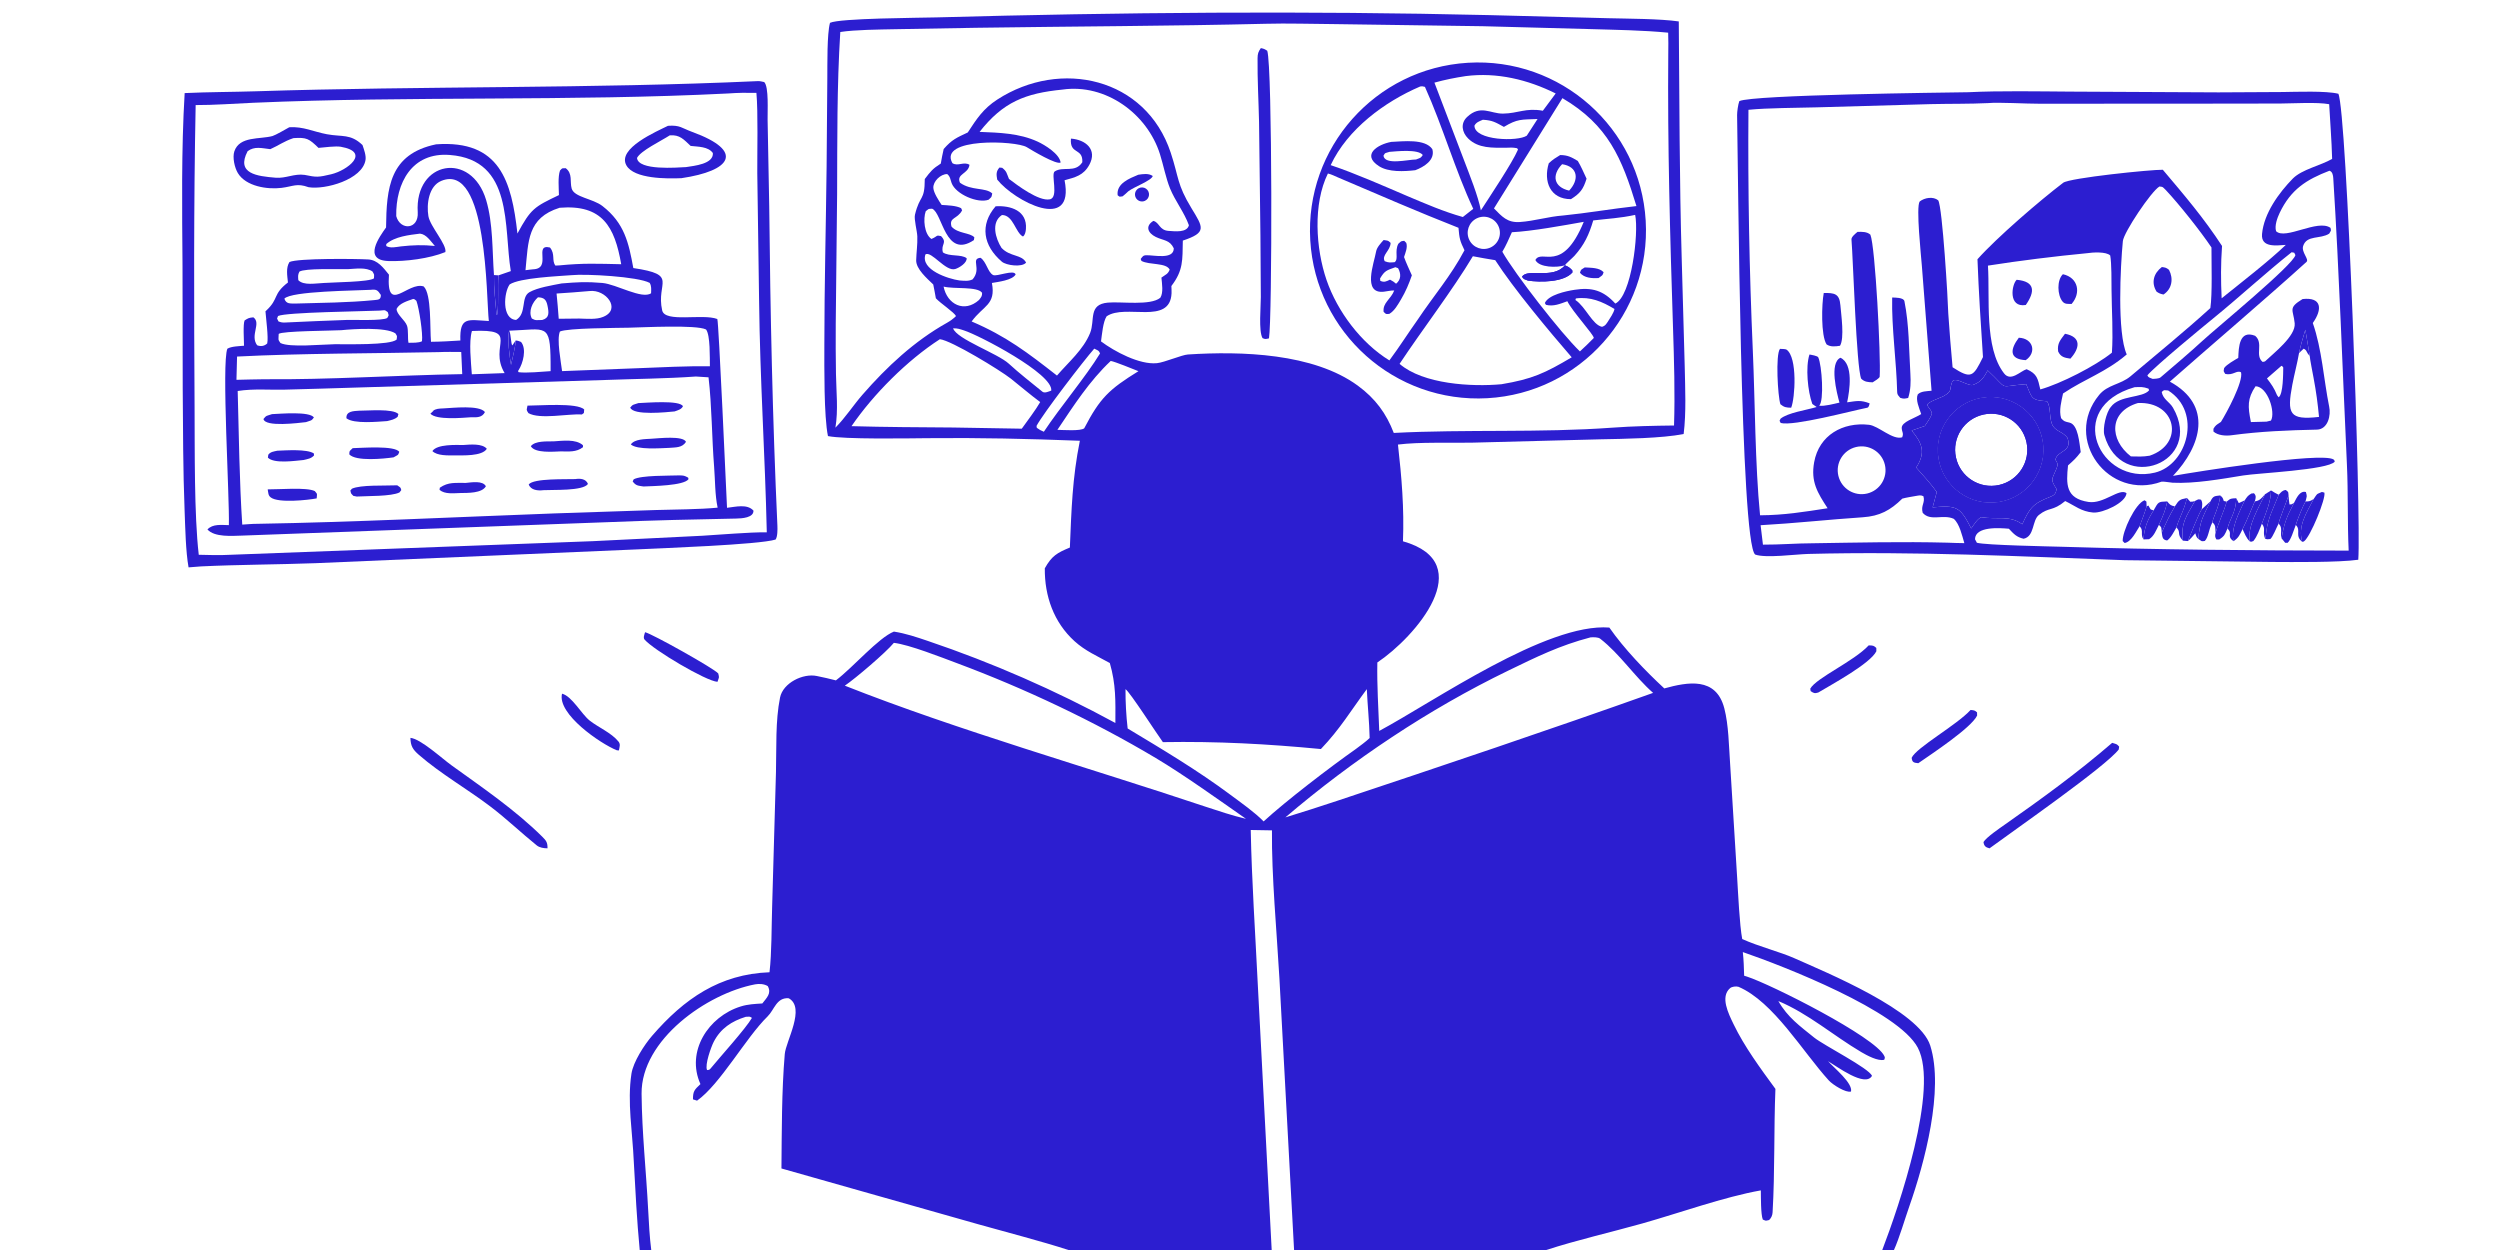 <?xml version="1.0" encoding="UTF-8"?> <svg xmlns="http://www.w3.org/2000/svg" width="1024" height="512" viewBox="0 0 1024 512" fill="none"><g clip-path="url(#clip0_1620_957)"><path d="M806.207 37.775C819.177 37.134 834.892 37.439 847.982 37.525L908.687 37.837L935.027 37.693C940.512 37.626 952.837 37.142 957.787 38.404C961.217 45.209 967.207 211.53 965.952 229.27C957.857 230.417 939.282 230.221 930.537 230.174L870.312 229.458C826.982 227.869 784.057 225.759 740.687 226.893C735.407 227.031 723.192 228.719 718.907 227.139C712.812 222.096 711.957 67.814 711.517 47.159C711.492 45.84 711.927 42.716 712.427 41.414C717.777 38.824 796.222 37.931 806.207 37.775ZM799.777 150.435C807.522 155.448 808.262 154.279 812.227 146.257C811.337 132.936 810.472 119.527 809.972 106.187C818.022 97.174 835.517 82.145 845.072 74.866C847.712 72.856 881.152 69.443 885.892 69.531C894.762 80.031 902.647 89.249 910.147 100.747C909.617 108.158 909.642 114.778 909.987 122.178C917.472 116.154 929.557 106.788 936.262 100.308C932.652 100.492 925.997 101.655 926.532 95.828C927.307 87.379 933.427 78.973 939.202 73.072C943.032 69.323 950.432 67.864 955.242 65.085C955.032 57.224 954.437 50.384 954.032 42.68C949.042 41.765 939.347 42.373 933.887 42.408L897.767 42.46L835.282 42.487C830.027 42.516 818.537 41.818 814.352 42.227C806.537 42.601 798.772 42.463 790.947 42.647L744.067 43.97C736.112 44.189 723.867 44.199 716.167 44.974C715.907 77.743 716.517 110.952 717.957 143.698C718.887 164.834 718.857 190.124 720.922 211.068C730.762 211.006 738.922 209.678 748.587 208.174C744.432 201.791 741.632 197.325 743.077 189.323C745.082 178.204 754.867 172.786 765.542 173.993C769.467 174.436 775.197 180.331 779.132 179.127C779.842 177.411 779.032 177.055 778.942 175.342C778.812 172.761 784.362 171.308 786.917 169.605C786.107 167.125 784.547 163.791 785.517 161.546C786.867 160.19 789.187 160.251 791.167 160.049L787.182 108.738C786.902 104.958 784.712 84.546 786.317 82.522C788.312 80.966 791.827 80.364 793.892 82.058C795.632 84.829 797.917 123.334 798.017 128.444C798.542 135.815 799.067 143.079 799.777 150.435ZM905.362 126.186C906.202 120.522 905.812 107.662 905.817 101.359C901.447 94.82 892.482 83.529 887.067 77.794C885.652 76.489 886.157 76.573 884.507 76.388C881.132 78.373 869.872 95.189 869.522 98.766C868.522 109.049 867.137 136.364 871.112 145.178C862.502 152.532 854.012 155.129 845.022 161.173C844.332 164.448 843.302 168.074 844.227 171.289C845.402 172.628 845.667 172.638 847.672 173.104C851.257 173.937 851.702 181.526 852.267 185.194C850.362 187.703 849.367 188.57 847.062 190.639C846.292 198.299 845.997 204.153 855.432 205.597C861.682 206.555 868.062 199.776 871.017 201.987C870.807 205.94 861.182 210.271 857.327 209.934C852.497 209.512 849.937 207.189 845.912 205.228C840.622 209.59 839.372 207.555 835.127 210.929C832.272 213.197 833.427 219.698 828.872 220.674C825.987 220.01 824.872 218.733 822.842 216.576C819.067 216.236 809.062 215.484 808.962 220.865L809.732 222.319C813.537 223.323 839.357 223.795 844.437 223.95C883.542 225.143 922.882 225.503 962.012 225.529C961.472 213.771 961.842 202.009 961.297 190.281C959.477 151.199 958.167 112.024 955.707 72.981C955.632 71.831 955.392 70.289 954.137 69.935C944.707 73.549 938.317 77.609 933.747 87.201C932.777 89.234 931.592 92.475 932.287 94.704C936.077 98.412 949.387 89.605 954.577 93.336C954.852 94.753 954.902 94.154 954.037 95.703C950.387 98.061 944.832 96.165 943.367 100.773C942.567 103.297 945.907 106.211 944.752 107.262C929.167 121.424 903.452 143.356 888.777 156.322C906.547 166.016 901.677 182.632 890.057 194.918C898.997 193.321 950.992 184.976 955.837 188.21C956.187 188.444 956.182 188.716 956.312 189.102C953.467 192.504 924.812 193.765 918.787 194.753C909.907 196.208 898.922 198.163 889.902 197.722C889.132 197.663 885.837 197.125 885.387 197.29C863.767 205.208 844.807 179.964 859.817 161.753C863.307 157.522 868.577 157.539 872.632 154.147C883.522 144.956 894.827 135.775 905.362 126.186ZM722.102 223.089C729.087 223.122 735.747 222.535 742.377 222.524C760.802 222.246 779.217 221.788 797.642 222.279C799.957 222.341 802.277 222.483 804.592 222.469C803.672 219.358 802.647 214.609 800.262 212.514C795.832 210.478 790.747 213.704 787.537 210.051C786.677 206.944 788.642 205.995 787.827 203.252C786.702 202.689 786.017 202.947 784.752 203.143C783.052 203.449 780.807 203.789 779.187 204.235C774.312 209.023 769.937 211.409 763.002 211.872C749.117 212.8 735.012 214.355 721.142 215.126L722.102 223.089ZM875.677 165.084C863.737 168.63 863.922 180.063 872.817 186.946C875.627 187.005 877.717 187.129 880.522 186.649C894.952 181.81 891.417 164.299 875.677 165.084ZM830.112 151.225C834.442 153.16 834.672 155.021 835.712 159.51C843.987 157.201 858.327 149.894 865.037 144.458C865.597 136.356 864.957 127.199 864.887 118.997C864.857 115.359 864.932 107.912 864.352 104.657C862.747 102.997 857.127 103.352 854.902 103.706C841.867 104.951 827.222 106.758 814.262 108.8C815.112 121.918 812.642 142.306 820.857 152.932C823.632 156.521 827.562 151.965 830.112 151.225ZM874.322 158.597C845.162 167.008 860.077 199.034 882.647 193.586C895.977 190.367 902.077 168.778 888.077 159.936C886.042 159.829 886.627 159.569 885.437 160.56C885.997 163.604 888.682 164.616 890.047 166.979C903.032 189.528 868.777 202.451 861.952 178.224C861.177 175.468 862.687 168.895 864.602 166.688C868.177 161.766 877.602 163.118 880.292 159.85L880.007 159.18C877.687 158.367 876.812 158.501 874.322 158.597ZM764.767 202.15C770.047 200.907 773.307 195.607 772.042 190.332C770.777 185.058 765.462 181.819 760.192 183.111C754.957 184.394 751.742 189.667 753.002 194.907C754.262 200.148 759.517 203.385 764.767 202.15ZM791.607 207.818C801.517 206.923 802.842 207.55 807.412 216.443C808.512 214.902 809.872 212.594 811.507 211.844C818.422 212.951 823.077 210.915 828.317 214.74C831.312 208.223 832.587 206.267 839.667 203.547C841.492 202.847 842.037 202.239 842.392 200.367C839.677 195.98 840.427 196.764 842.372 191.868C843.052 190.147 842.817 189.819 841.902 188.279C842.682 184.429 848.987 185.185 846.822 179.314C844.927 176.883 842.552 176.799 841.037 174.708C839.112 172.054 840.247 166.691 838.427 164.365C831.947 163.838 832.437 163.337 829.917 157.351C817.807 158.19 823.327 160.271 814.162 151.722C812.662 154.472 811.552 156.367 808.432 157.543C806.447 158.737 800.612 153.749 799.572 156.493C798.362 159.686 799.792 160.042 796.337 162.119C794.922 162.972 788.962 164.789 789.452 166.055C789.762 166.841 791.632 168.581 791.222 169.723C790.737 171.11 789.247 173.215 788.397 174.488L783.032 176.356C787.277 181.506 788.937 185.287 784.877 191.497C787.647 194.634 790.912 198.156 793.302 201.524L791.607 207.818ZM881.687 155.189C882.512 155.171 884.327 155.104 884.942 154.585C890.147 150.17 897.277 144.089 902.052 139.676C907.607 134.537 939.342 108.508 940.202 104.478L939.707 103.511L938.642 103.325C928.202 111.589 917.167 121.768 906.667 130.311C902.122 134.005 882.772 149.949 879.562 153.733C879.942 154.695 880.482 154.65 881.687 155.189Z" fill="#2C1ED0"></path><path d="M760.847 94.973C762.692 94.926 764.717 94.871 766.107 96.121C768.122 100.965 770.442 146.096 769.917 154.291C769.877 154.896 767.747 156.166 767.037 156.604C765.097 156.529 763.727 156.449 762.347 155.113C760.387 150.705 759.037 106.176 758.362 98.039C758.282 97.049 760.007 95.667 760.847 94.973Z" fill="#2C1ED0"></path><path d="M741.156 145.209C741.916 145.346 744.461 145.734 744.761 146.38C746.246 149.559 747.226 164.222 745.146 166.168C747.241 166.499 751.206 165.401 753.441 164.912C752.336 160.909 749.206 148.661 753.851 146.53C759.296 149.106 757.596 160.019 756.591 164.793C760.586 164.237 762.071 163.79 765.796 165.205C765.656 165.794 765.531 166.864 764.816 167.007C758.336 168.31 734.531 174.67 729.376 173.251L728.906 172.353L729.316 171.498C732.306 169.048 739.826 167.993 744.096 166.715L742.326 165.473C740.441 160.318 739.481 150.376 741.156 145.209Z" fill="#2C1ED0"></path><path d="M775.033 121.868C776.118 121.882 779.738 121.832 780.048 123.359C781.993 133 781.898 143.276 782.493 153.106C782.698 156.467 782.638 159.748 781.583 163.008C780.123 163.3 779.748 163.441 778.318 162.943C777.698 162.181 777.108 161.717 777.083 160.685C776.803 148.141 774.758 134.29 775.033 121.868Z" fill="#2C1ED0"></path><path d="M747.012 119.998C751.247 119.99 753.432 120.131 753.822 125.015C754.127 128.808 755.562 138.524 753.667 141.627C751.737 141.918 749.812 142.183 748.167 141.067C745.812 137.464 746.142 124.525 747.012 119.998Z" fill="#2C1ED0"></path><path d="M729.081 142.895C729.671 142.91 731.381 142.937 731.756 143.199C736.331 146.384 735.261 163.138 733.666 166.998C731.526 166.964 730.791 166.81 729.256 165.58C728.171 162.381 727.216 145.164 729.081 142.895Z" fill="#2C1ED0"></path><path d="M943.13 122.495C951.1 121.589 951.3 126.754 947.32 132.301C951.085 143.074 951.775 155.32 954.02 166.519C954.825 170.061 953.545 175.876 948.985 175.973C937.19 176.225 925.705 176.692 913.975 178.282C911.625 178.6 908.43 178.373 906.63 176.758L906.625 175.628C907.44 174.227 907.92 173.983 909.265 173.099L909.69 172.824C911.99 169.15 918.915 156.352 917.935 152.508C916.13 151.47 914.695 153.945 911.43 153.129C910.645 151.726 910.76 152.354 911 150.769C912.065 149.248 915.1 147.627 916.795 146.58C916.975 142.318 917.125 134.961 923.705 137.543C927.305 140.611 923.435 145.56 926.795 148.26L927.74 148.038C931.22 144.694 940.43 137.634 939.905 132.41C939.34 126.751 937.02 126.213 943.13 122.495ZM949.87 170.766C949.33 165.16 948.705 160.456 947.66 154.903C947.39 153.455 946.1 146.853 946.055 145.756L944.275 135.055C943.265 138.393 942.42 141.198 941.685 144.606C940.96 148.821 939.735 153.353 938.935 157.586C936.67 169.562 937.705 172.174 949.87 170.766ZM921.97 172.879L928.375 172.707L930.19 172.266C932.13 168.839 928.87 158.387 923.88 158.202C920.425 163.307 920.74 166.558 921.9 172.544L921.97 172.879ZM928.545 154.999C930.445 157.51 931.44 158.866 932.675 161.864L933.33 162.74C935.235 161.424 935.17 152.969 935.22 150.502C934.815 150.039 934.91 149.978 934.465 149.841L928.545 154.999Z" fill="#2C1ED0"></path><path d="M944.278 135.055L946.057 145.756C944.472 144.202 945.063 143.465 943.568 142.825L941.688 144.606C942.423 141.198 943.268 138.394 944.278 135.055Z" fill="#2C1ED0"></path><path d="M939.653 205.93C940.633 204.053 942.003 200.84 944.498 201.532C945.078 203.582 944.863 203.101 944.343 205.398C943.348 207.039 940.883 213.108 940.348 215.033C939.553 217.032 938.338 221.3 936.968 222.353L936.008 222.319L934.523 220.485C935.688 213.974 936.583 211.826 939.653 205.93Z" fill="#2C1ED0"></path><path d="M947.705 204.346C949.365 202.002 948.525 202.617 951.055 201.5L952.06 201.775C952.815 203.997 946.385 219.874 943.685 221.768C943.59 221.835 943.12 221.905 942.99 221.937C941.085 215.435 944.715 210.14 947.705 204.346Z" fill="#2C1ED0"></path><path d="M933.378 202.635C934.428 201.531 934.788 200.899 936.263 200.691C937.513 201.764 937.188 201.175 937.393 202.959C936.728 205.001 933.458 213.214 933.308 214.473C932.433 216.116 930.958 219.933 929.933 220.785C928.888 220.905 928.713 220.992 927.758 220.636C928.053 219.857 928.203 218.372 928.313 217.493C928.983 212.125 931.418 207.583 933.378 202.635Z" fill="#2C1ED0"></path><path d="M876.377 215.538C874.857 217.872 872.967 221.945 870.252 222.416L869.457 221.617C869.282 217.742 874.622 206.209 878.422 204.905L879.177 205.465L879.252 207.422C878.372 210.339 877.472 212.706 876.377 215.538Z" fill="#2C1ED0"></path><path d="M905.391 205.361C906.541 203.034 907.126 203.22 909.406 202.932C909.071 207.478 906.336 212.239 906.211 213.944L906.021 214.316C904.661 216.995 904.636 219.932 903.106 221.568C901.536 221.819 902.046 221.783 900.391 220.705C901.181 213.347 902.051 212.144 905.391 205.361Z" fill="#2C1ED0"></path><path d="M919.428 204.955C920.413 203.504 920.618 203.062 922.143 202.157L923.223 202.036C924.253 203.084 923.978 203.988 923.558 205.375C922.008 208.998 920.293 213.278 918.543 216.748C917.353 219.051 917.073 220.204 914.828 221.684C913.648 216.423 917.203 209.831 919.428 204.955Z" fill="#2C1ED0"></path><path d="M890.816 207.412C892.496 204.805 892.801 204.566 895.771 203.979C894.561 209.201 892.761 211.681 891.456 216.045C890.461 217.758 889.216 220.318 887.656 221.382C885.671 221.108 885.726 219.914 885.461 218.094C887.296 213.971 888.556 211.291 890.816 207.412Z" fill="#2C1ED0"></path><path d="M927.768 202.433L930.223 200.889C930.168 205.459 928.093 210.244 926.453 214.509C925.503 216.89 924.578 219.681 922.968 221.621C921.843 221.945 922.348 222.005 921.408 221.694C920.698 214.992 924.848 208.642 927.768 202.433Z" fill="#2C1ED0"></path><path d="M882.122 209.038C884.152 205.519 883.857 205.528 887.682 205.378C886.962 209.29 885.907 211.356 884.282 214.99C883.102 217.244 882.307 219.609 880.257 220.861L877.992 220.947C878.247 216.286 879.602 212.941 882.122 209.038Z" fill="#2C1ED0"></path><path d="M899.061 205.202C900.611 204.464 900.106 204.428 901.541 204.674C902.301 205.958 902.006 207.126 901.831 208.602C900.686 210.257 897.096 219.253 896.141 221.623L894.116 221.452C893.261 214.144 895.416 211.702 899.061 205.202Z" fill="#2C1ED0"></path><path d="M912.047 205.469C913.667 204.108 913.862 204.159 915.977 204.081C915.772 210.098 913.512 212.008 912.357 216.501C911.332 218.883 911.147 219.621 908.992 220.953L907.867 220.976C907.242 220.053 907.227 219.423 907.487 218.272C908.777 213.839 910.847 209.732 912.047 205.469Z" fill="#2C1ED0"></path><path d="M885.501 109.375C886.991 109.599 887.256 109.602 888.426 110.527C890.321 114.119 889.671 118.356 886.161 120.638C884.756 120.315 884.566 120.241 883.351 119.477C881.016 115.79 882.141 111.905 885.501 109.375Z" fill="#2C1ED0"></path><path d="M923.562 205.375C925.702 205.039 926.247 204.101 927.767 202.433C924.847 208.642 920.697 214.992 921.407 221.694C919.997 220.219 919.442 218.604 918.547 216.748C920.297 213.278 922.012 208.998 923.562 205.375Z" fill="#2C1ED0"></path><path d="M930.223 200.889C930.918 201.306 932.708 202.456 933.383 202.636C931.423 207.583 928.988 212.125 928.318 217.494C928.208 218.373 928.058 219.858 927.763 220.637C926.598 217.592 928.263 216.76 926.453 214.509C928.093 210.244 930.168 205.459 930.223 200.889Z" fill="#2C1ED0"></path><path d="M895.768 203.979L897.128 205.509C898.013 205.486 898.198 205.518 899.058 205.202C895.413 211.702 893.258 214.144 894.113 221.451C891.428 218.583 893.503 218.068 891.453 216.045C892.758 211.681 894.558 209.201 895.768 203.979Z" fill="#2C1ED0"></path><path d="M944.347 205.399C946.092 205.377 946.277 205.294 947.707 204.346C944.717 210.14 941.087 215.435 942.992 221.937C939.797 219.353 942.662 217.238 940.352 215.033C940.887 213.108 943.352 207.04 944.347 205.399Z" fill="#2C1ED0"></path><path d="M915.979 204.081L916.999 206.051C917.839 205.69 918.604 205.352 919.429 204.955C917.204 209.831 913.649 216.423 914.829 221.684C911.809 219.444 914.729 218.721 912.359 216.501C913.514 212.008 915.774 210.098 915.979 204.081Z" fill="#2C1ED0"></path><path d="M909.406 202.932C910.411 203.764 910.461 203.943 910.856 205.195L912.051 205.469C910.851 209.732 908.781 213.839 907.491 218.272C907.306 215.857 907.666 215.278 906.211 213.944C906.336 212.239 909.071 207.478 909.406 202.932Z" fill="#2C1ED0"></path><path d="M937.398 202.959C937.488 204.249 937.547 205.346 937.787 206.628C938.982 206.551 938.563 206.625 939.658 205.93C936.588 211.826 935.693 213.974 934.528 220.485C933.798 217.966 935.197 216.26 933.312 214.473C933.463 213.214 936.733 205.001 937.398 202.959Z" fill="#2C1ED0"></path><path d="M901.831 208.602L905.391 205.36C902.051 212.144 901.181 213.346 900.391 220.704C899.611 220.024 899.481 219.398 899.181 218.429C898.286 219.516 897.246 220.751 896.141 221.622C897.096 219.253 900.686 210.257 901.831 208.602Z" fill="#2C1ED0"></path><path d="M887.681 205.378C888.841 206.766 889.011 207.052 890.811 207.412C888.551 211.291 887.291 213.971 885.456 218.094C885.191 215.917 885.576 216.205 884.281 214.99C885.906 211.356 886.961 209.29 887.681 205.378Z" fill="#2C1ED0"></path><path d="M879.25 207.422L879.985 207.058C881.04 208.84 880.525 208.605 882.125 209.039C879.605 212.942 878.25 216.287 877.995 220.947C876.505 218.911 878.24 217.353 876.375 215.539C877.47 212.707 878.37 210.339 879.25 207.422Z" fill="#2C1ED0"></path><path d="M814.161 151.722C823.326 160.271 817.806 158.19 829.916 157.351C832.436 163.337 831.946 163.838 838.426 164.365C840.246 166.691 839.111 172.054 841.036 174.708C842.551 176.799 844.926 176.883 846.821 179.314C848.986 185.185 842.681 184.429 841.901 188.279C842.816 189.819 843.051 190.147 842.371 191.868C840.426 196.764 839.676 195.98 842.391 200.367C842.036 202.239 841.491 202.847 839.666 203.547C832.586 206.267 831.311 208.223 828.316 214.74C823.076 210.915 818.421 212.951 811.506 211.844C809.871 212.594 808.511 214.902 807.411 216.443C802.841 207.55 801.516 206.923 791.606 207.818L793.301 201.524C790.911 198.156 787.646 194.634 784.876 191.497C788.936 185.287 787.276 181.506 783.031 176.356L788.396 174.488C789.246 173.215 790.736 171.11 791.221 169.723C791.631 168.581 789.761 166.841 789.451 166.055C788.961 164.789 794.921 162.972 796.336 162.119C799.791 160.042 798.361 159.686 799.571 156.493C800.611 153.749 806.446 158.737 808.431 157.543C811.551 156.367 812.661 154.472 814.161 151.722ZM818.776 205.655C830.681 203.753 838.751 192.503 836.731 180.617C834.711 168.731 823.381 160.776 811.516 162.913C799.816 165.021 791.996 176.158 793.986 187.879C795.976 199.6 807.036 207.53 818.776 205.655Z" fill="#2C1ED0"></path><path d="M813.6 158.729C827.71 157.86 839.85 168.592 840.72 182.701C841.595 196.811 830.865 208.955 816.755 209.829C802.64 210.704 790.495 199.97 789.62 185.857C788.75 171.744 799.485 159.598 813.6 158.729ZM818.775 205.654C830.68 203.753 838.75 192.503 836.73 180.616C834.71 168.73 823.38 160.775 811.515 162.913C799.815 165.02 791.995 176.158 793.985 187.879C795.975 199.599 807.035 207.529 818.775 205.654Z" fill="#2C1ED0"></path><path d="M811.511 162.913C823.376 160.776 834.706 168.731 836.726 180.617C838.746 192.503 830.676 203.753 818.771 205.655C807.031 207.53 795.971 199.6 793.981 187.879C791.991 176.158 799.811 165.021 811.511 162.913ZM818.756 198.665C826.721 196.922 831.771 189.057 830.036 181.089C828.306 173.122 820.446 168.063 812.476 169.785C804.491 171.51 799.421 179.386 801.156 187.368C802.891 195.351 810.776 200.411 818.756 198.665Z" fill="#2C1ED0"></path><path d="M813.622 165.66C823.792 164.586 832.922 171.924 834.062 182.088C835.202 192.253 827.922 201.431 817.767 202.637C807.517 203.854 798.237 196.494 797.087 186.236C795.932 175.977 803.357 166.744 813.622 165.66ZM818.762 198.664C826.727 196.922 831.777 189.057 830.042 181.089C828.312 173.121 820.452 168.062 812.482 169.784C804.497 171.509 799.427 179.385 801.162 187.368C802.897 195.35 810.782 200.41 818.762 198.664Z" fill="#2C1ED0"></path><path d="M844.963 112.319C851.298 113.716 852.458 120.033 848.513 124.508C847.143 124.437 845.823 124.705 844.843 123.533C842.653 120.922 842.433 114.735 844.963 112.319Z" fill="#2C1ED0"></path><path d="M826.029 114.599C833.669 115.303 833.589 119.447 829.759 124.923C822.444 126.143 823.969 116.473 826.029 114.599Z" fill="#2C1ED0"></path><path d="M845.828 136.708C852.688 138.018 851.888 142.629 848.038 146.902C845.718 146.533 844.123 146.321 843.013 143.961C842.578 140.659 843.888 139.311 845.828 136.708Z" fill="#2C1ED0"></path><path d="M826.909 138.333C832.809 138.558 834.324 144.418 829.734 147.525C822.659 147.117 823.494 142.871 826.909 138.333Z" fill="#2C1ED0"></path><path d="M310.312 33.23C311.172 33.165 312.147 33.43 313.012 33.61C314.988 35.474 314.329 45.81 314.41 49.075L315.077 84.5C315.514 128.15 316.437 171.727 318.424 215.345C318.49 216.793 318.509 219.901 317.668 221.004C310.903 223.115 270.728 224.548 261.118 225.022L129.245 230.678C113.984 231.246 97.302 231.27 82.372 231.995C80.668 232.093 78.934 232.253 77.231 232.393C76.056 225.836 75.886 216.135 75.616 209.257C74.963 192.588 74.965 175.658 74.84 158.961L74.759 108.994C74.587 85.707 74.247 61.384 75.637 38.129C85.27 37.669 95.131 37.702 104.798 37.391C173.353 35.185 241.769 36.361 310.312 33.23ZM80.141 43.038C79.324 83.809 79.461 125.962 79.7 166.787C79.801 184.005 79.511 210.966 81.413 227.233C85.248 227.302 89.861 227.498 93.621 227.266L242.802 221.664L287.665 219.441C295.18 219.011 306.816 217.96 314.076 218.03C313.363 186.301 311.299 155.496 310.93 123.531L310.182 70.878C310.135 62.373 310.546 46.037 309.827 38.039C305.56 37.963 302.436 37.984 298.19 38.288C233.672 41.55 168.278 39.283 103.666 42.098C96.02 42.431 87.699 43.068 80.141 43.038Z" fill="#2C1ED0"></path><path d="M178.634 59.114C204.782 57.253 209.546 74.226 211.942 95.66C217.431 85.506 218.79 84.747 228.94 79.91C228.884 76.92 228.469 72.437 229.373 69.86C230.519 68.695 229.911 68.979 231.72 68.901C234.634 71.08 233.355 74.429 234.155 77.22C235.188 80.825 242.782 81.302 246.754 84.381C255.815 91.406 257.516 99.489 259.409 109.797C278.189 112.588 268.607 115.53 271.227 127.141C272.389 132.289 287.712 128.356 293.809 130.665C294.401 131.704 297.455 201.413 297.789 207.996C301.392 207.592 306.03 206.315 308.614 209.141C308.751 212.06 303.918 212.356 301.577 212.4C284.448 212.726 267.397 213.124 250.275 213.833L99.031 219.385C95.101 219.49 87.883 220.129 84.969 216.867C87.136 214.503 90.739 215.056 93.739 215.095C94.103 204.527 90.707 148.53 93.135 142.831C94.796 141.844 97.91 141.795 99.947 141.612C99.94 139.39 99.492 132.699 100.197 131.243C101.736 130.277 101.943 130.16 103.781 129.979C107.128 132.363 102.303 137.337 105.317 141.415C106.812 142.012 108.306 141.772 109.453 140.675C110.011 138.215 108.952 130.607 108.732 127.508L109.073 127.195C114.392 122.239 111.542 120.638 117.943 115.701C117.665 112.932 117.052 109.683 118.565 107.323C122.036 105.733 145.897 105.98 150.874 106.274C154.677 106.499 157.033 109.667 159.312 112.501C158.182 129.108 166.982 115.207 173.529 117.321C176.808 120.4 176.036 134.492 176.542 139.997C180.672 139.959 184.442 139.738 188.566 139.471C188.233 129.496 191.732 131.037 200.226 131.488C199.128 122.171 199.786 66.255 180.751 74.093C175.569 76.227 174.665 83.666 175.469 88.521C176.165 92.727 183.109 100.221 182.426 103.25C175.858 105.924 166.101 107.163 159.085 106.92C148.436 106.551 155.477 96.905 158.132 93.174C158.32 77.054 159.48 63.085 178.634 59.114ZM99.226 214.88C101.007 214.774 103.657 214.532 105.371 214.555C145.499 213.868 186.649 211.783 226.829 210.302L268.772 208.904C276.519 208.674 286.371 208.668 293.945 207.935C292.826 202.743 292.93 196.584 292.504 191.219C291.561 179.344 291.595 166.297 290.212 154.548L285.03 154.22C272.815 155.098 259.762 155.186 247.418 155.657L145.361 158.762C135.807 159.055 126.252 159.367 116.696 159.597C110.011 159.757 103.996 159.132 97.358 160.15C97.831 178.051 98.064 197.066 99.226 214.88ZM261.121 150.825C270.345 150.447 281.611 149.898 290.771 150.011C290.701 146.725 290.981 137.137 289.186 134.951C285.185 132.942 263.368 134.105 257.445 134.227C252.593 134.341 232.458 134.345 229.339 135.794C227.974 139.012 229.731 148.038 230.227 152.01L261.121 150.825ZM97.098 146.044L96.853 155.576C100.678 155.491 104.578 155.363 108.397 155.336C134.38 155.562 162.866 153.687 189.333 153.241L188.92 144.17C185.9 144.153 182.771 144.082 179.762 144.225C153.273 144.803 123.436 144.696 97.098 146.044ZM215.245 110.673C215.939 110.604 217.778 110.333 218.362 110.311C226.209 110.018 218.413 99.743 225.27 101.383C227.539 104.145 225.877 106.74 227.514 108.786C227.797 108.775 228.916 108.75 229.115 108.702C238.984 107.729 244.744 108.015 254.448 108.228C251.765 92.852 246.742 83.674 229.229 85.099C215.937 89.25 216.44 98.807 215.245 110.673ZM209.224 111.05C206.239 93.066 210.437 65.485 184.254 63.478C168.719 62.236 162.053 74.967 162.299 88.52C163.926 94.531 171.556 94.061 171.105 86.948C169.77 65.929 193.066 61.675 199.131 81.97C201.971 91.474 201.601 102.663 202.328 112.657C202.257 117.879 202.9 123.665 203.356 128.91L203.683 128.805C204.388 122.661 203.751 118.225 204.182 112.79L209.224 111.05ZM142.457 110.25C138.288 110.329 124.971 109.814 122.633 111.257C121.941 112.632 122.09 113.267 122.191 114.765C124.395 117.059 129.383 116.025 132.576 115.91C136.249 115.618 151.301 115.531 153.174 114.016C153.243 112.094 153.431 112.814 152.578 111.211C150.011 109.384 145.696 110.086 142.457 110.25ZM155.492 127.225C149.168 127.522 117.207 127.881 113.887 129.433L113.49 130.479L114.077 131.668C115.362 132.096 115.545 132.14 116.895 132.098C125.24 131.706 133.601 131.339 141.948 131.052C144.886 130.951 156.844 131.468 158.622 130.238C159.372 128.852 159.293 129.489 158.819 127.831C157.347 126.755 157.729 127.088 155.492 127.225ZM169.244 122.448C166.887 123.288 163.6 124.197 162.451 126.506C162.363 128.743 165.941 131.132 166.731 133.455C167.343 135.253 166.922 138.786 167.321 140.402C168.955 140.373 171.5 140.505 172.844 139.774C173.27 136.685 171.694 126.391 170.565 123.237C169.957 122.719 169.965 122.585 169.244 122.448ZM164.218 100.92C168.938 100.391 173.385 100.231 178.125 100.748C176.298 98.649 174.6 95.95 172.017 95.698C167.638 96.241 161.681 96.865 158.215 99.969L158.208 100.781C159.984 101.758 162.133 101.189 164.218 100.92ZM237.247 130.478C240.248 130.551 244.331 130.952 246.996 129.813L247.277 129.695C254.475 126.625 248.209 118.398 241.449 119.213C236.989 119.571 232.431 119.988 227.971 120.232C228.29 123.675 228.63 127.114 228.852 130.565L237.247 130.478ZM208.589 135.455C207.668 138.458 208.754 146.236 209.315 149.453C209.927 146.732 211.113 142.053 211.215 139.464C212.23 139.548 212.461 139.687 213.422 140.064C215.804 142.957 214.217 148.841 212.4 151.639L212.174 151.98L212.428 152.449C215.501 152.882 222.153 152.246 225.529 152.022L225.521 148.328C225.383 132.126 223.756 134.901 208.589 135.455ZM220.346 121.777C218.064 123.822 216.32 127.521 217.841 130.464C219.471 131.419 219.879 131.065 222.069 131.068C225.051 130.235 224.874 128.192 224.254 125.2C223.749 122.766 222.89 121.858 220.346 121.777ZM151.751 118.715C145.727 119.063 119.289 119.207 116.475 122.33C117.252 124.61 118.862 124.277 121.071 124.335C131.65 124.018 142.662 123.976 153.204 122.932C155.111 122.744 156 122.747 155.992 120.802C154.669 118.816 154.268 118.448 151.751 118.715ZM193.26 153.3L206.69 152.822C199.879 141.401 213.598 134.604 193.305 135.576C191.972 139.988 192.931 148.377 193.26 153.3ZM139.796 135.25C135.98 135.481 115.415 135.543 114.154 136.775C114.118 139.137 113.734 138.959 114.876 140.505C118.697 142.417 131.773 141.065 137.121 140.992C141.978 140.946 159.866 141.473 162.467 139.087C162.645 137.317 162.807 137.977 161.959 136.551C158.043 133.893 144.696 134.741 139.796 135.25ZM230.057 116.092C236.698 115.564 240.002 115.32 246.739 115.903C252.435 116.397 262.994 122.715 266.681 120.115C266.722 118.555 266.911 117.217 266.115 115.87C261.275 113.265 239.878 112.118 234.124 112.706C228.289 113.171 212.976 113.772 208.766 116.5C206.361 119.731 205.427 130.71 211.392 131.05C215.919 128.305 213.155 121.756 216.897 119.663C220.298 117.76 226.079 116.877 230.057 116.092Z" fill="#2C1ED0"></path><path d="M216.061 166.147C220.657 166.178 236.413 164.844 239.287 167.722L239.163 169.164L238.368 169.755C232.648 169.416 221.145 171.903 216.425 169.208C215.485 167.609 215.69 168.251 216.061 166.147Z" fill="#2C1ED0"></path><path d="M235.631 196.234C237.656 195.9 240.01 196.112 240.827 198.232C238.787 201.183 226.445 200.541 222.603 200.774C220.39 201.062 217.418 200.815 216.562 198.427C218.596 195.837 231.941 196.391 235.631 196.234Z" fill="#2C1ED0"></path><path d="M147.069 168.225C150.684 168.252 160.876 167.268 163.186 169.585L162.881 170.724C161.556 171.856 160.272 172.04 158.584 172.477C154.78 172.714 144.949 173.739 141.902 171.331C141.671 168.361 144.869 168.388 147.069 168.225Z" fill="#2C1ED0"></path><path d="M226.71 180.778C230.499 180.56 235.798 179.733 238.761 182.35L238.802 183.162C236.08 185.295 233.01 184.912 229.623 184.889C226.709 184.982 219.096 185.722 217.422 182.762C219.2 180.489 224.018 180.835 226.71 180.778Z" fill="#2C1ED0"></path><path d="M189.742 182.276C192.477 182.089 197.522 181.551 199.399 183.827C197.473 186.952 189.39 186.508 186.232 186.52C183.599 186.555 179.015 186.723 177.109 184.76C179.023 181.878 186.74 182.255 189.742 182.276Z" fill="#2C1ED0"></path><path d="M109.648 200.449C114.212 200.511 125.565 199.488 128.948 201.151C130.126 202.604 129.84 201.97 129.712 204.139C126.114 204.831 114.077 206.139 110.927 203.764C109.802 202.915 109.938 201.946 109.648 200.449Z" fill="#2C1ED0"></path><path d="M144.473 183.565C148.1 183.484 161.708 182.388 163.542 185.083C163.017 186.655 163.003 186.257 161.202 187.331C157.241 187.904 145.781 189.068 143.07 186.113C143.176 184.411 143.022 184.994 144.473 183.565Z" fill="#2C1ED0"></path><path d="M181.697 167.274C185.465 167.102 196.343 165.823 198.635 168.775C197.493 171.08 195.27 170.98 193.049 170.9C189.397 171.151 178.711 172.144 176.289 169.444L177.704 168.117L177.041 168.382C178.802 167.318 179.617 167.391 181.697 167.274Z" fill="#2C1ED0"></path><path d="M278.264 194.718C280.047 194.763 280.286 194.773 281.872 195.646L282.018 196.269C280.099 198.971 267.157 199.089 263.573 199.264C261.282 198.909 260.463 198.964 259.148 197.194L259.555 196.335C262.602 194.627 274.25 194.888 278.264 194.718Z" fill="#2C1ED0"></path><path d="M266.829 179.706C269.794 179.544 279.806 178.355 280.984 180.988C279.399 183.466 276.763 183.216 274.067 183.451C270.356 183.589 260.928 184.322 258.383 182.034C259.991 179.775 264.246 179.892 266.829 179.706Z" fill="#2C1ED0"></path><path d="M261.473 165.111C264.61 165.003 278.491 163.786 279.736 166.407C279.045 167.738 277.724 168.013 276.309 168.523C273.313 168.803 259.344 170.338 258.141 166.928C259.274 165.529 259.485 165.811 261.473 165.111Z" fill="#2C1ED0"></path><path d="M162.201 198.794L162.705 198.78C164.098 199.823 164.024 199.42 164.361 200.746L163.63 201.702C160.217 203.383 150.534 203.112 146.105 203.385L144.723 203.104C143.597 201.884 143.894 202.463 143.508 200.917L144.155 200.17C147.745 198.524 157.533 199.009 162.201 198.794Z" fill="#2C1ED0"></path><path d="M111.419 169.627C114.829 169.486 126.8 168.414 128.579 170.988C127.542 172.477 127.384 172.148 125.325 172.906C122.347 173.234 108.63 175.034 107.914 171.62C109.187 170.022 109.17 170.415 111.419 169.627Z" fill="#2C1ED0"></path><path d="M190.818 197.799C193.142 197.58 197.776 196.763 199.016 199.174C197.358 202.088 191.614 201.881 188.624 201.944C185.729 202.011 182.233 202.519 180.039 200.658L180.147 199.769C183.672 197.352 186.436 197.859 190.818 197.799Z" fill="#2C1ED0"></path><path d="M113.593 184.612C117.254 184.48 125.676 183.853 128.55 185.724L128.633 186.542C127.419 187.858 126.111 187.99 124.36 188.418C120.782 188.745 112.323 190.042 109.734 187.462L109.888 186.257C110.77 185.053 112.13 184.939 113.593 184.612Z" fill="#2C1ED0"></path><path d="M202.334 112.658L204.188 112.79C203.757 118.225 204.394 122.661 203.689 128.806L203.361 128.91C202.905 123.665 202.263 117.88 202.334 112.658Z" fill="#2C1ED0"></path><path d="M208.592 135.455C209.331 137.036 209.265 141.113 209.878 141.475L211.217 139.465C211.116 142.054 209.929 146.732 209.317 149.453C208.757 146.236 207.67 138.458 208.592 135.455Z" fill="#2C1ED0"></path><path d="M118.502 52.119C124.297 51.77 128.365 53.945 133.885 54.98C140.177 56.159 143.531 54.691 148.48 59.405C149.087 61.221 150.013 63.66 149.715 65.534C148.434 73.591 133.119 77.816 126.375 76.676C121.553 74.928 120.177 76.341 115.308 76.955C109.508 77.686 100.723 76.355 97.421 70.882C96.098 68.69 95.156 64.492 95.982 62.01C98.097 55.655 106.534 57.139 111.631 55.715C112.832 55.372 117.165 52.87 118.502 52.119ZM110.716 61.098C107.159 60.696 104.256 59.821 101.43 61.923C96.536 71.214 105.414 72.163 112.895 72.79C117.098 73.143 120.516 71.016 124.788 71.638C129.726 72.668 130.418 72.618 135.688 71.371C142.168 69.839 152.148 62.312 139.551 60.106C137.534 59.753 132.767 60.366 130.455 60.572C126.544 56.798 125.666 56.21 120.179 56.58C116.181 57.932 114.199 59.556 110.716 61.098Z" fill="#2C1ED0"></path><path d="M273.613 51.53C278.615 51.18 279.186 52.451 283.444 54.002C305.386 61.994 299.316 70.015 279.138 72.977C273.373 73.244 259.699 73.344 256.565 67.724C252.692 60.778 269.024 53.818 273.613 51.53ZM281.009 68.443C284.302 67.913 292.306 67.206 291.997 62.685C290.069 59.992 285.997 60.131 282.886 59.768C280.071 57.154 278.48 55.103 274.34 55.439C270.747 57.765 262.395 61.747 260.917 64.708C261.43 69.966 277.42 68.619 281.009 68.443Z" fill="#2C1ED0"></path><path d="M168.109 302.228C172.335 302.642 180.858 310.533 185.001 313.519C197.747 322.704 210.904 331.642 222.112 342.715C223.781 344.363 224.301 345.115 224.26 347.47C222.749 347.458 221.04 347.234 219.841 346.268C213.463 341.123 207.479 335.378 200.948 330.413C191.45 323.191 180.546 316.994 171.579 309.19C168.99 306.937 168.188 305.493 168.109 302.228Z" fill="#2C1ED0"></path><path d="M865.148 304.268C866.918 304.86 866.913 304.57 868.008 305.808L867.838 306.978C862.513 313.976 824.733 340.241 814.908 347.478C813.278 347.079 812.638 346.467 812.438 344.893C813.648 342.919 819.043 339.253 821.158 337.767C836.393 327.083 851.043 316.427 865.148 304.268Z" fill="#2C1ED0"></path><path d="M264.22 258.953C267.184 259.632 292.325 273.719 294.192 275.842C294.663 277.797 294.551 277.182 293.881 279.275C289.192 278.989 267.588 266.186 263.987 261.936C263.365 261.202 263.989 259.777 264.22 258.953Z" fill="#2C1ED0"></path><path d="M807.151 290.798C808.561 290.96 808.816 290.88 809.801 291.79L809.826 293.094C807.446 298.133 791.186 308.814 785.731 312.611C783.806 312.419 783.221 312.223 783.016 310.396C784.846 306.243 801.536 296.958 807.151 290.798Z" fill="#2C1ED0"></path><path d="M765.424 264.341C767.219 264.387 767.499 264.416 768.539 265.42L768.559 266.752C766.089 271.794 750.324 280.335 744.774 283.65C743.234 284.162 742.819 283.862 741.634 283.076L741.484 282.077C743.944 277.658 759.319 270.91 765.424 264.341Z" fill="#2C1ED0"></path><path d="M230.203 284.134C234.245 285.13 238.157 292.471 241.515 295.134C245.049 297.936 250.376 300.117 253.304 303.708C254.25 304.869 253.768 305.828 253.512 307.357C253.316 307.362 252.757 307.357 252.611 307.298C245.956 304.615 228.201 292.501 230.203 284.134Z" fill="#2C1ED0"></path><path d="M339.128 178.619C337.46 170.486 337.649 150.413 337.653 141.237C337.663 116.968 338.305 92.467 338.579 68.184L338.872 31.624C338.924 26.414 338.71 13.932 339.962 9.357C343.813 7.449 376.41 7.323 383.528 7.127C458.959 5.046 534.633 4.396 610.078 6.192L658.713 7.459C666.888 7.679 679.798 7.655 687.628 8.777C687.893 40.892 687.893 73.694 688.823 105.746L690.063 150.176C690.238 159.107 690.718 168.976 689.623 177.776C680.818 179.543 664.958 179.759 655.688 179.94L603.013 181.312C593.773 181.499 581.483 180.984 572.603 182.091C574.113 195.523 575.193 208.202 574.653 221.713C606.118 230.591 579.588 261.055 564.158 271.344C563.973 280.585 564.593 290.11 564.938 299.387C587.418 287.327 633.493 255.05 659.188 257.053C665.258 265.765 673.893 274.741 681.693 281.976C691.238 279.352 702.908 277.112 706.278 290.126C708.058 297.006 708.143 305.491 708.643 312.639L711.553 359.731C711.958 366.154 712.508 378.743 713.613 384.624C720.133 387.609 729.348 389.974 734.783 392.403C748.218 398.406 786.108 413.905 790.643 428.304C796.343 446.406 788.248 476.478 782.078 494.048C780.313 499.069 777.893 507.32 775.763 512H770.973C777.848 494.069 794.308 445.783 785.528 429.129C777.583 414.058 730.483 395.673 713.858 389.968C714.233 393.23 714.293 396.38 714.403 399.658C714.793 399.775 715.183 399.893 715.573 400.018C725.358 403.175 768.083 424.691 771.808 432.525C772.158 433.266 772.048 433.317 771.773 434.081C769.258 434.772 764.643 432.277 762.383 430.941C750.928 424.178 740.748 415.202 728.408 410.031C732.193 416.728 737.348 420.339 743.028 424.946C747.028 428.195 765.668 437.588 766.763 440.68C763.958 445.546 752.258 436.712 748.763 434.661C751.348 437.538 758.933 443.629 758.183 447.086C756.118 447.749 750.703 444.328 749.083 442.554C738.453 430.904 726.418 410.298 712.073 404.187C711.058 403.899 709.383 404.098 708.618 404.767C704.543 408.334 707.938 415.095 710.078 419.531C714.518 428.747 721.098 437.644 727.213 446.01C726.543 462.584 727.023 479.96 726.053 496.57C725.983 497.785 725.533 498.875 724.628 499.725C722.928 500.08 723.608 500.145 722.048 499.531C721.193 497.455 721.288 490.243 721.233 487.583C706.158 490.256 687.688 496.907 672.708 501.125C660.033 504.695 645.633 507.985 633.353 512H530.053L524.048 400.718C522.968 381.747 520.818 358.819 520.993 340.119L512.303 339.964C512.718 361.06 514.148 381.771 515.168 402.81L520.883 512H437.644C426.41 508.35 412.498 504.8 400.876 501.51L320.082 478.605C320.231 463.327 320.149 447.016 321.44 431.737C321.888 426.43 330.093 412.759 323.049 408.88C318.042 408.498 317.175 413.619 314.425 416.305C305.483 425.043 295.03 444.093 285.515 450.831L283.842 450.296C283.817 446.895 284.481 446.349 286.901 444.046C280.898 430.746 290.07 416.383 303.409 412.241C306.388 411.315 309.149 411.22 312.241 411.019C314.103 408.633 316.115 406.834 314.469 403.903C312.987 402.994 310.942 402.875 309.298 403.188C289.645 406.919 262.579 425.847 262.79 448.01C262.944 464.154 264.668 479.664 265.501 495.758C265.777 501.07 266.085 506.8 266.751 512H262.025C260.879 500.01 260.253 487.723 259.589 475.565C259.097 463.842 256.856 451.42 258.64 439.789C259.385 434.929 263.926 427.937 267.109 424.253C280.25 409.046 294.825 398.997 315.19 398.237C316.142 390.014 315.981 379.967 316.267 371.443L317.837 316.276C318.088 306.266 317.561 295.369 319.504 285.724C320.716 279.707 328.939 275.684 334.581 276.895C337.32 277.482 339.68 277.951 342.383 278.684C349.534 273.238 359.778 261.255 366.146 258.7C371.008 259.466 375.391 260.955 380.027 262.522C406.45 271.45 432.369 282.797 456.858 296.133C456.895 287.01 457.126 280.441 454.583 271.577C449.462 268.731 444.532 266.634 440.123 262.631C431.61 254.898 427.838 244.137 427.952 232.781C430.799 227.693 432.961 226.453 438.218 224.273C438.879 208.649 439.211 195.958 442.31 180.533C420.927 179.716 401.279 179.254 379.874 179.477C371.26 179.566 345.996 179.992 339.128 178.619ZM378.791 73.334C381.107 70.274 381.987 69.116 385.345 66.997C385.706 65.073 386.057 62.921 386.531 61.041C389.933 57.138 391.845 56.409 396.4 54.256C400.001 48.742 402.709 44.517 408.538 40.747C434.416 24.008 469.355 31.794 479.531 62.55C482.912 72.77 482.02 75.381 488.005 85.25C492.858 93.225 494.42 95.244 484.484 98.545C484.316 106.514 484.739 110.701 479.799 117.151C479.834 118.071 479.91 119.224 479.869 120.123C479.258 133.363 460.947 124.277 453.267 129.567C451.779 131.869 451.385 136.926 450.977 139.837C456.41 143.916 466.745 149.49 473.912 148.751C476.985 148.434 484.058 145.358 486.566 145.197C508.488 143.785 537.988 144.651 556.173 157.972C563.373 163.245 567.863 169.416 570.888 177.332C600.493 175.786 630.818 177.336 660.473 175.168C668.768 174.561 677.358 174.384 685.683 174.284C686.113 161.075 685.698 147.493 685.268 134.292C684.058 96.842 682.998 59.37 683.323 21.898C683.348 19.096 683.398 16.183 683.283 13.386C673.108 12.389 661.998 12.235 651.708 11.925L607.418 10.741L546.628 9.874C537.803 9.811 527.148 9.492 518.413 9.739C479.382 10.695 438.953 10.793 399.735 11.383L366.503 11.967C360.21 12.1 350.189 12.169 344.183 13.109C342.779 35.664 342.977 56.923 342.883 79.502L342.32 132.655C342.28 139.538 342.295 146.279 342.412 153.162C342.536 160.52 343.393 167.945 342.184 175.176C346.416 170.887 349.462 166.044 353.254 161.693C363.234 150.242 374.524 139.705 387.831 132.248C389.23 131.464 390.395 130.624 391.567 129.487C390.923 127.961 385.222 124.259 383.324 122.178C382.983 120.316 382.656 118.357 382.258 116.515C379.731 114.079 375.179 110.165 375.268 106.608C375.35 103.354 375.859 100.119 375.73 96.792C375.641 94.498 374.318 89.819 374.771 87.94C376.788 79.582 378.758 82.563 378.791 73.334ZM432.936 153.836C437.608 148.382 443.756 143.242 446.506 136.401C448.633 131.11 445.619 124.695 453.784 123.951C459.239 123.454 471.262 125.306 475.269 121.955C476.589 119.863 475.95 116.225 475.719 113.705C477.678 112.296 478.288 112.345 479.107 110.448C477.659 107.515 470.903 108.623 467.556 106.889L467.218 106.08C468.015 105.133 468.12 104.586 469.51 104.544C472.599 104.452 480.808 106.474 480.78 101.704C479.08 98.162 476.641 98.635 473.392 97.041C470.191 95.471 468.948 92.622 472.415 90.478C474.899 91.061 474.823 94.339 478.668 94.576C481.122 94.727 486.175 95.428 486.979 92.263C485.072 86.981 481.285 82.225 479.229 77.138C477.527 72.927 476.517 67.572 475.122 63.143C469.907 46.587 452.867 34.154 435.163 36.696C419.941 38.208 410.877 41.765 401.235 54.02C409.326 54.354 417.494 54.549 424.991 57.994C428.007 59.379 433.979 63.047 434.435 66.577C432.677 67.556 422.932 61.729 420.569 60.281C416.113 57.552 384.195 56.292 390.107 66.83C392.397 68.279 394.724 66.049 397.101 67.494C396.687 71.279 391.58 71.165 393.2 74.838C397.92 78.242 403.654 76.66 406.425 79.24C405.997 81.083 406.361 80.399 404.944 81.796C400.564 83.439 391.488 79.585 389.78 74.985C389.24 73.53 389.243 72.317 387.98 71.302C385.296 71.254 382.131 74.279 382.298 76.997C382.421 78.999 384.571 82.251 385.695 83.942C388.131 84.108 391.542 84.167 393.673 85.262L394.077 86.162C392.128 89.866 388.621 88.912 389.743 92.809C392.314 95.736 397.313 95.247 399.09 97.205L398.906 98.346C387.098 106.263 386.111 87.189 381.783 85.482C379.994 85.62 380.685 85.371 379.186 86.523C378.057 89.638 378.548 95.882 381.517 97.879C384.284 96.719 383.211 96.197 385.445 96.702C388.194 99.559 385.256 99.954 386.211 103.373C388.788 105.202 393.717 104.04 395.94 105.765C396.123 107.663 392.969 109.672 391.257 110.193C387.338 111.387 381.468 102.581 379.051 104.224C376.974 110.532 388.379 114.226 393.019 114.879C394.949 114.989 396.666 115.286 398.376 114.43C402.219 110.004 397.398 105.986 401.622 105.587C404.056 107.206 404.576 111.504 406.771 112.648C408.262 113.426 415.464 110.2 415.998 112.451C414.583 114.801 408.916 115.444 406.283 115.904C407.996 124.949 402.706 125.135 397.984 131.673C412.124 137.704 421.011 144.51 432.936 153.836ZM651.453 261.072C638.808 264.389 629.363 269.069 617.718 274.713C585.233 290.46 553.993 311.344 526.498 334.801C533.563 332.594 540.608 330.418 547.618 328.048C590.298 313.835 634.798 298.872 677.113 283.806C669.478 277.086 663.503 267.862 655.453 261.625C654.543 260.92 652.588 260.989 651.453 261.072ZM466.31 152.037C464.166 151.196 456.766 148.148 454.956 147.842C446.243 156.041 439.75 166.16 433.11 176.06C435.444 176.111 442.691 176.639 444.1 175.425C450.593 162.971 454.249 159.499 466.31 152.037ZM461.006 282.281C460.967 287.388 461.293 293.29 461.888 298.388C476.242 307.023 490.572 315.555 504.018 325.573C508.218 328.7 513.993 332.746 517.578 336.449C526.738 328.029 544.993 314.079 555.248 306.87C557.003 305.544 559.483 303.789 561.008 302.292C560.858 295.453 560.153 289.038 559.848 282.271C553.293 291.087 548.988 298.478 541.038 306.807C518.988 304.702 498.571 303.601 476.316 303.978C474.006 300.851 462.728 283.308 461.006 282.281ZM430.595 159.99C431.453 153.154 401.022 137.309 394.882 135.353C393.135 134.796 392.238 134.426 390.384 134.484C391.866 138.933 408.625 144.736 413.223 148.974C417.313 152.744 422.665 156.936 427.034 160.486C427.968 161.146 429.488 160.372 430.595 159.99ZM427.562 176.841C434.338 166.616 444.758 154.313 450.588 144.751C449.997 143.404 449.745 143.615 448.21 142.803C443.912 147.672 427.238 169.37 424.558 174.457L424.673 175.237C425.885 176.096 426.19 176.278 427.562 176.841ZM426.071 164.687C422.4 162.012 417.387 157.718 414.046 155.09C409.629 151.616 389.748 139.483 384.98 138.938C371.633 147.538 357.712 161.499 348.778 174.555C362.722 174.954 376.434 175.001 390.378 175.109L418.519 175.59C420.681 172.566 424.321 167.77 426.071 164.687ZM305.496 416.478C299.712 418.257 295.144 421.263 292.328 426.763C291.264 428.841 288.632 436.153 289.607 438.296C290.694 438.132 290.274 438.373 290.989 437.738C294.851 433.014 305.448 421.343 307.998 416.922C306.872 416.208 307.094 416.452 305.496 416.478ZM386.493 117.389C387.962 124.71 395.002 128.251 400.99 122.885C401.832 121.786 402.33 121.349 402.265 119.94C400.382 117.226 390.868 118.49 386.493 117.389ZM346.036 280.853C392.316 299.136 446.048 314.436 493.622 330.368C499.209 332.192 504.623 334.044 510.353 335.392C499.275 327.659 484.816 317.289 473.36 310.466C447.953 295.334 419.712 281.983 392.051 271.663C385.549 269.238 372.399 264.031 366.125 263.312C362.834 267.303 350.415 277.882 346.036 280.853Z" fill="#2C1ED0"></path><path d="M601.231 25.712C639.221 23.418 671.861 52.399 674.076 90.395C676.291 128.39 647.241 160.968 609.241 163.105C571.351 165.236 538.891 136.291 536.681 98.406C534.471 60.522 563.351 28 601.231 25.712ZM569.086 147.624C573.366 141.87 576.621 136.635 580.646 130.99C587.266 121.064 594.241 113.13 599.851 102.506C597.981 98.682 597.761 97.652 597.396 93.307C580.836 86.805 564.506 79.696 548.141 72.72C546.751 72.128 545.381 71.416 543.911 71.061C537.746 83.572 538.926 101.797 543.346 114.679C547.771 127.563 557.446 140.453 569.086 147.624ZM573.266 149.036C582.931 157.394 602.826 158.505 615.001 157.381C627.616 155.27 632.716 152.894 643.776 146.354C634.586 135.737 619.901 118.145 612.446 106.566C609.426 106.052 606.271 105.563 603.286 104.952C595.061 118.727 582.456 135.16 573.266 149.036ZM611.931 85.363C615.131 88.617 617.371 91.281 622.471 90.943C628.561 90.539 633.991 88.727 640.371 88.254C649.971 87.302 660.281 85.505 670.286 84.41C664.296 64.776 658.736 51.264 639.971 40.201L611.931 85.363ZM604.816 89.469C601.566 91.09 600.236 95.031 601.841 98.289C603.446 101.546 607.376 102.898 610.646 101.314C613.936 99.716 615.301 95.744 613.686 92.46C612.071 89.176 608.091 87.834 604.816 89.469ZM637.211 38.282C625.816 32.612 613.131 29.532 600.366 31.168C595.916 31.843 591.891 32.646 587.541 33.847L599.651 65.587C601.831 71.346 605.496 80.397 606.556 86.17C610.231 80.485 619.436 66.743 621.776 61.262L621.396 60.701C619.476 60.371 618.821 60.424 616.871 60.513C611.446 60.519 605.536 60.871 601.351 56.724C598.816 54.212 598.121 50.555 600.921 47.918C606.426 42.738 610.491 46.587 615.586 46.534C621.771 46.469 624.986 44.078 631.956 45.358L637.211 38.282ZM648.706 90.865C640.386 92.337 627.611 94.706 619.271 95.122C618.061 97.784 616.861 100.628 615.356 103.121C620.421 112.121 639.521 136.656 647.136 143.94C649.016 142.16 651.051 140.31 652.821 138.436C652.821 137.057 644.036 127.571 641.986 123.384C639.036 124.432 636.326 125.649 633.211 124.857L632.771 124.119C634.231 120.771 641.441 119.25 644.876 118.713C652.046 117.591 656.726 118.948 661.631 124.341C668.206 121.292 671.316 95.577 669.766 88.018C663.491 89.381 658.831 89.543 652.591 90.287C650.886 96.065 648.966 100.242 644.881 104.793C644.126 105.633 641.241 108.077 641.001 108.66C642.571 109.371 642.786 109.472 644.011 110.73L644.076 111.573C640.516 115.703 630.836 115.683 625.851 114.94C624.406 114.338 624.221 114.534 623.416 113.373C625.646 109.645 636.036 114.648 641.001 108.66C637.846 109.699 630.406 109.665 628.891 106.497C631.501 101.71 639.811 112.532 648.706 90.865ZM607.386 49.048C605.911 49.694 604.701 50.036 603.931 51.457C603.931 57.606 621.811 58.057 625.376 55.563L629.781 48.746C623.106 49.028 621.586 48.629 615.996 51.978C612.596 50.112 611.346 49.282 607.386 49.048ZM645.471 122.241L645.301 122.889C649.446 125.607 652.261 133.097 656.201 133.868C657.531 133.424 657.681 132.996 658.506 131.859C659.411 130.406 661.026 128.124 661.291 126.565C656.206 123.49 651.391 121.449 645.471 122.241ZM603.446 85.54C596.061 69.783 590.916 51.694 583.656 35.588C582.771 35.368 582.626 35.288 581.691 35.434C567.056 41.712 551.906 52.925 545.046 67.641C555.121 71.006 566.551 76.082 576.371 80.281C583.966 83.487 591.221 86.649 599.181 88.888L603.446 85.54Z" fill="#2C1ED0"></path><path d="M566.738 98.312C568.628 98.662 568.363 98.329 569.598 99.483C569.503 102.747 565.773 104.511 567.188 107C568.948 107.661 569.413 107.544 571.268 107.385C572.963 106.003 571.128 103.078 572.738 99.87C574.158 98.641 573.528 98.885 575.163 98.635L576.018 99.496C576.613 101.363 575.708 103.374 575.098 105.287C575.893 107.567 577.298 110.515 578.298 112.777C577.078 116.311 575.798 119.343 573.898 122.565C572.613 124.712 571.193 127.364 569.018 128.589C567.358 128.598 567.968 128.828 566.728 127.734C566.293 123.945 569.713 122.591 571.078 118.982C569.613 118.932 568.273 119.326 566.803 119.486C557.903 120.457 562.838 107.701 563.638 103.072C563.933 101.36 565.518 99.641 566.738 98.312ZM569.333 114.553L569.593 114.689C570.658 115.254 570.923 115.444 571.833 116.22C573.943 114.476 573.908 112.12 572.653 109.851L571.548 109.446C567.923 110.775 567.208 110.808 565.273 114.062L565.368 115.031C566.993 115.741 567.698 115.33 569.333 114.553Z" fill="#2C1ED0"></path><path d="M639.046 63.505C642.166 63.54 643.636 64.356 646.266 65.923C647.481 67.883 648.846 71.032 649.856 73.193C648.496 77.549 647.226 79.212 643.466 81.575C634.916 81.596 632.106 74.278 634.381 66.877C636.146 65.26 636.981 64.762 639.046 63.505ZM642.711 78.077C646.911 73.641 646.406 68.25 639.841 67.261C635.476 71.778 636.411 76.616 642.711 78.077Z" fill="#2C1ED0"></path><path d="M569.872 58.12C574.527 57.927 583.792 56.709 586.697 61.133C587.912 65.596 583.202 68.388 579.722 69.713C575.182 70.243 568.732 70.592 564.812 68.055C557.502 63.326 564.422 59.101 569.872 58.12ZM580.032 65.324C581.892 64.555 581.757 64.932 582.777 63.492C580.867 60.971 572.082 61.988 569.147 62.195C567.247 62.824 567.437 62.419 566.662 63.79C567.262 67.774 576.637 65.346 580.032 65.324Z" fill="#2C1ED0"></path><path d="M649.128 109.534C651.768 109.71 655.078 109.588 656.833 111.485C656.408 113.016 656.278 112.719 654.758 113.904C652.108 114.058 648.938 113.866 647.148 111.74C647.663 110.148 647.473 110.635 649.128 109.534Z" fill="#2C1ED0"></path><path d="M641.007 108.66C642.577 109.371 642.792 109.472 644.017 110.73L644.082 111.573C640.522 115.703 630.842 115.683 625.857 114.94C624.412 114.338 624.227 114.534 623.422 113.373C625.652 109.645 636.042 114.648 641.007 108.66Z" fill="#2C1ED0"></path><path d="M516.442 19.702C517.762 19.975 517.927 20.07 519.072 20.793C521.197 27.52 521.112 130.888 519.772 138.589C518.457 138.882 518.282 139.019 517.132 138.493C515.462 135.654 516.457 125.404 516.437 121.681C516.397 113.273 516.352 104.837 516.272 96.427L515.707 50.002C515.522 41.295 515.002 32.56 515.097 23.85C515.117 22.005 515.392 21.204 516.442 19.702Z" fill="#2C1ED0"></path><path d="M438.66 56.774C444.636 57.208 449.606 61.226 446.171 67.532C443.812 71.861 440.433 72.623 436.045 73.83C440.34 95.42 415.392 82.357 408.46 73.558C408.103 71.486 407.931 70.286 409.368 68.624L410.502 68.736C412.421 70.253 412.265 70.885 413.276 73.288C416.601 75.803 425.486 82.576 430.02 81.64C433.807 80.882 430.303 71.307 432.035 70.202C435.517 67.98 440.417 70.976 443.318 66.454C443.635 60.418 438.068 63.475 438.66 56.774Z" fill="#2C1ED0"></path><path d="M407.812 84.498C413.95 84.104 420.811 86.271 420.219 93.802C420.133 94.897 419.879 96.254 419.006 96.881C415.929 95.327 415.066 88.067 410.401 88.069C405.775 91.118 407.81 97.744 410.212 101.522C413.708 105.272 418.525 104.143 420.287 107.561C418.612 109.595 412.148 108.714 410.367 107.193C402.689 100.632 401.24 92.094 407.812 84.498Z" fill="#2C1ED0"></path><path d="M466.228 71.576C468.227 71.284 470.459 70.9 472.173 72.09C471.633 74.013 464.486 76.532 462.113 78.388C461.412 79.12 460.602 79.761 459.824 80.415C458.299 80.591 458.812 80.761 457.784 79.969C457.214 75.137 462.633 73.09 466.228 71.576Z" fill="#2C1ED0"></path><path d="M466.423 77.102C467.356 76.608 468.485 76.665 469.364 77.25C470.242 77.835 470.73 78.855 470.634 79.906C470.539 80.957 469.875 81.872 468.905 82.289C467.486 82.899 465.839 82.28 465.173 80.887C464.506 79.494 465.058 77.824 466.423 77.102Z" fill="#2C1ED0"></path></g><defs><clipPath id="clip0_1620_957"><rect width="1024" height="512" fill="white"></rect></clipPath></defs></svg> 